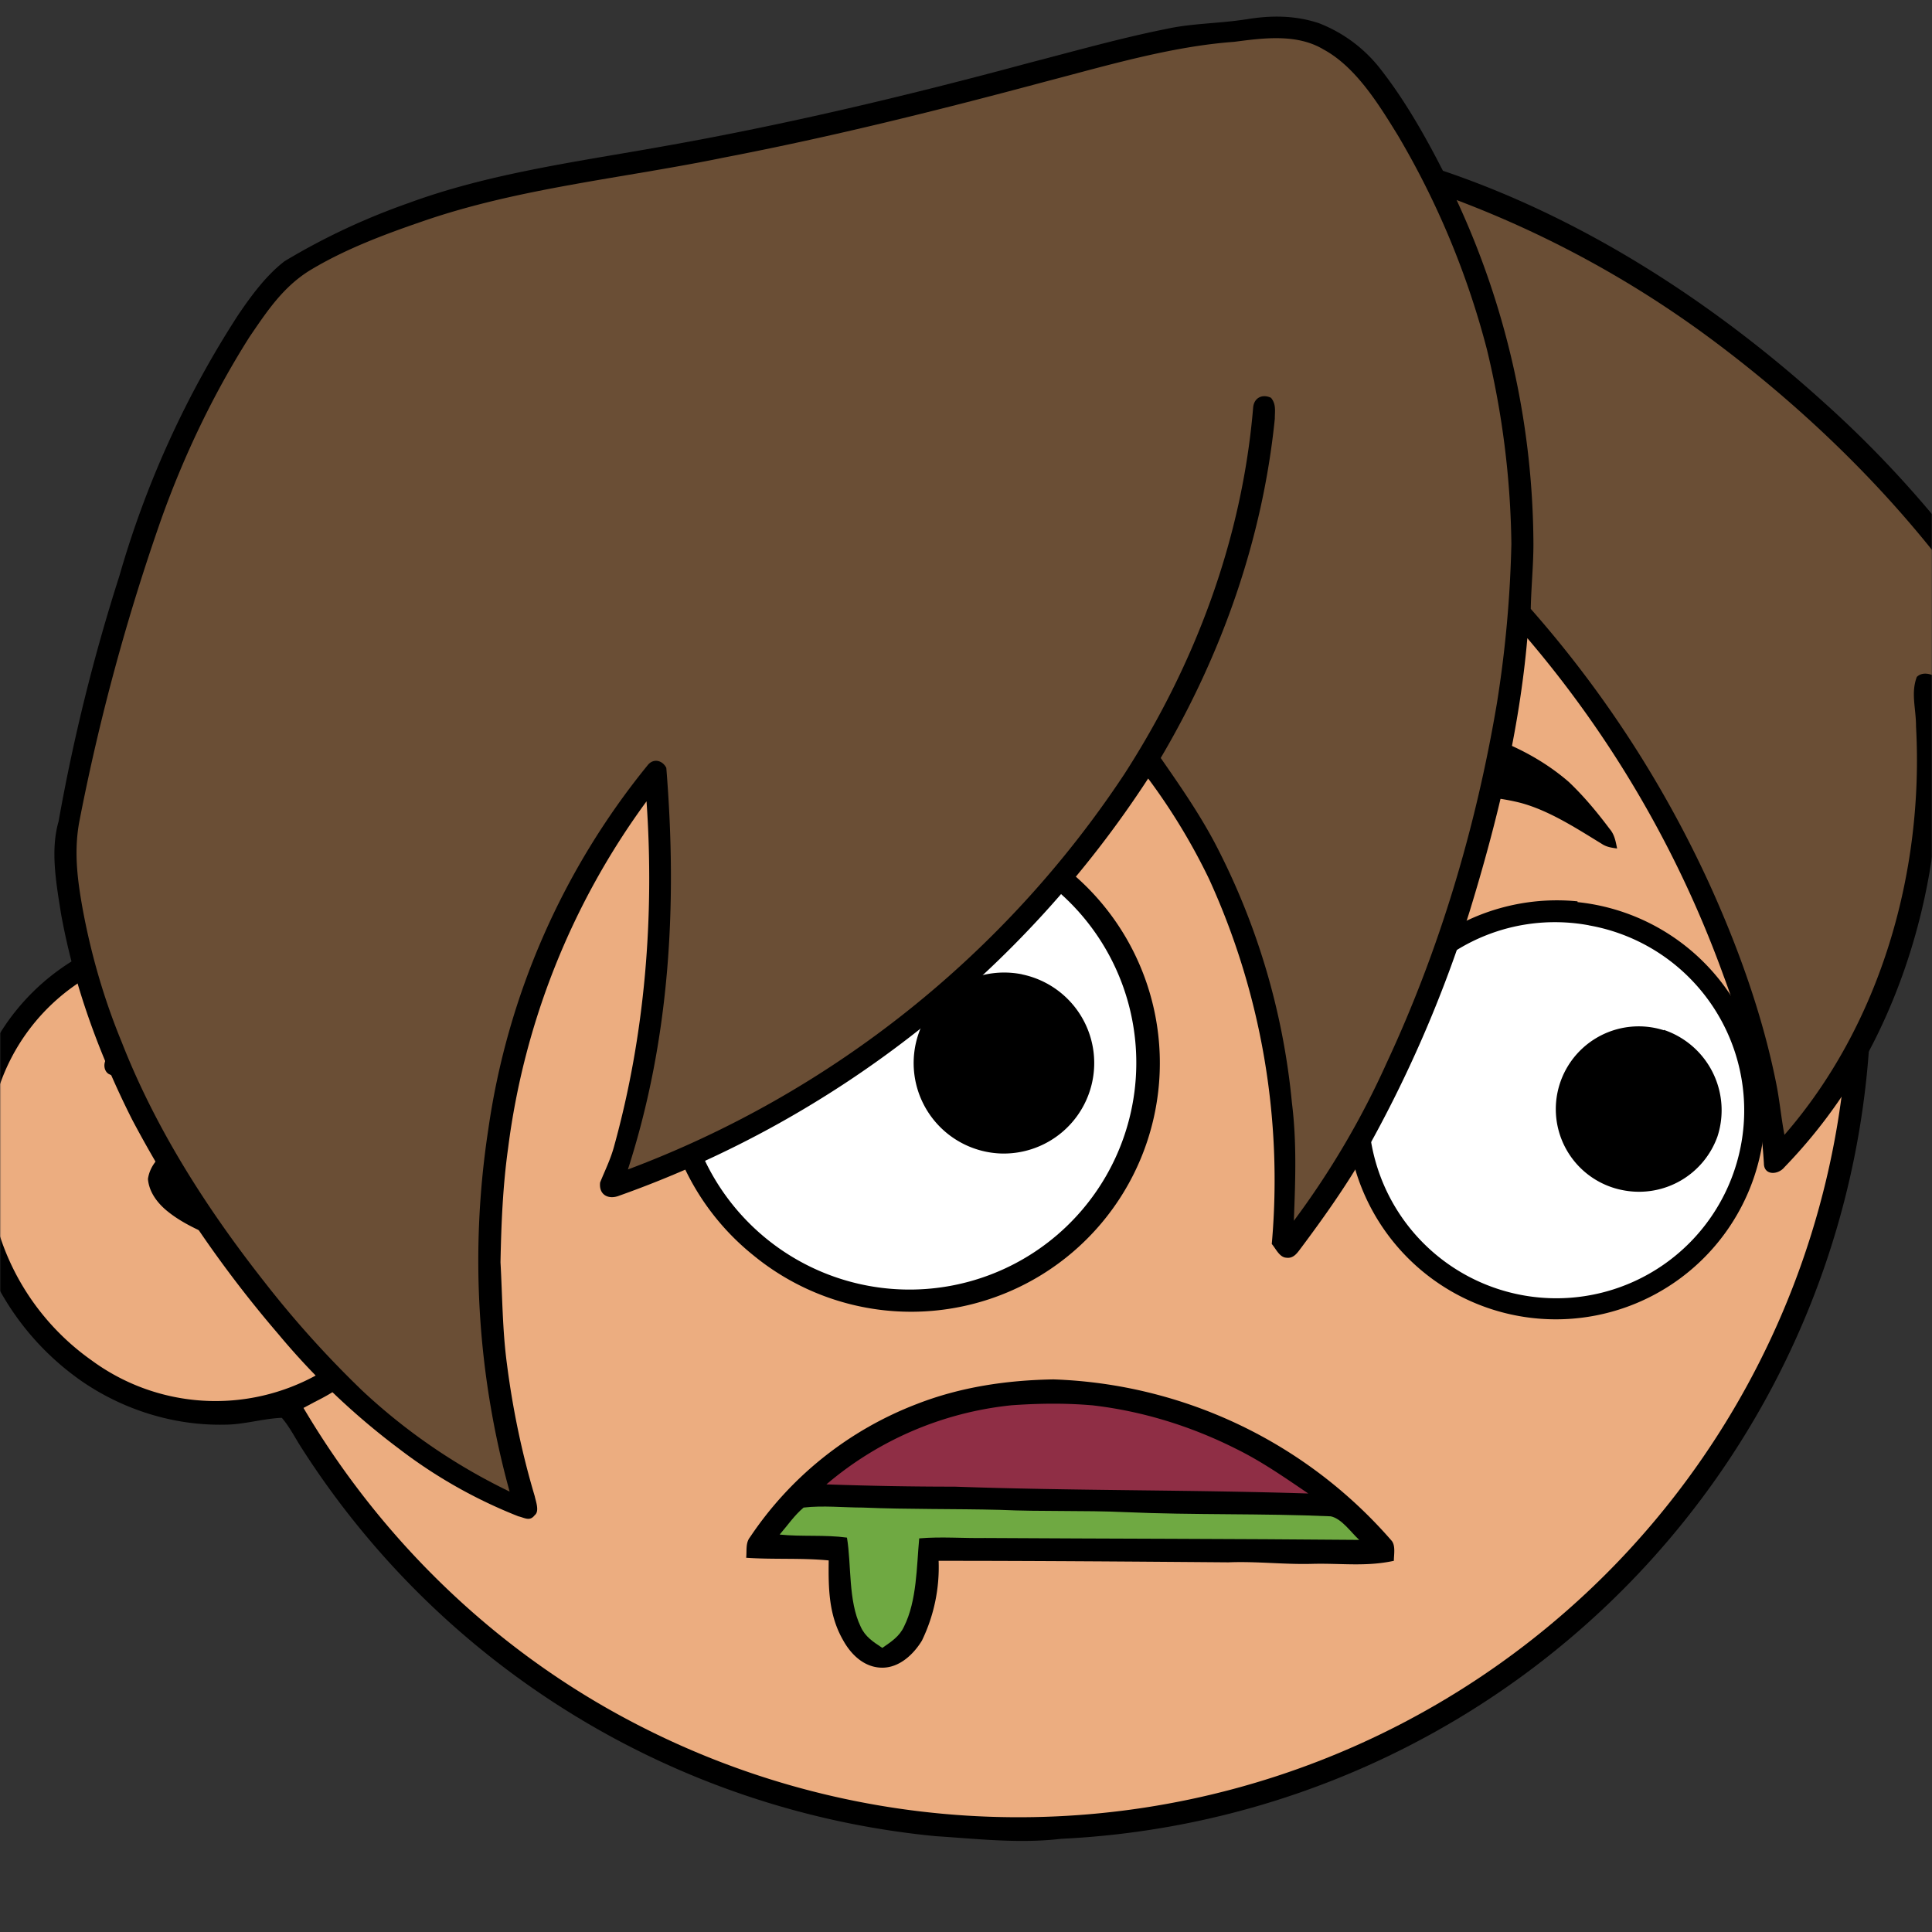 <svg xmlns="http://www.w3.org/2000/svg" viewBox="0 0 762 762" fill="none" shape-rendering="auto"><rect x="0" y="0" width="762" height="762" fill="#333333" stroke="none"/><mask id="viewboxMask"><rect width="762" height="762" rx="0" ry="0" x="0" y="0" fill="#fff" /></mask><g mask="url(#viewboxMask)"><g transform="scale(-1 1) translate(-762 0)"><g transform="translate(-190.5 -190.5) scale(1.5)"><path d="M396 164.8a224.8 224.8 0 0 1 104.8 42.4c6.2 4.9 12.5 9.4 18 15a225.4 225.4 0 0 1 71.8 149 58.5 58.5 0 0 1 50.9 42.2 71 71 0 0 1-27.6 76.5c-11 7.7-24.5 12-38 11.7-5 0-10-1.6-15-1.8-1.9 2.2-3.3 4.9-4.8 7.3A223.3 223.3 0 0 1 389 609.8c-11 .7-21.9 2-33 .7a223.7 223.7 0 0 1-178.8-342.3A223.4 223.4 0 0 1 352 163.5c14.6-1.4 29.4-.3 44 1.3Z" fill="#000"/><path fill-rule="evenodd" clip-rule="evenodd" d="M498.8 213.2A216 216 0 0 0 363 169c-13-.2-26.2 1.6-39 4a218 218 0 0 0-113.6 365.5 218.5 218.5 0 0 0 260.4 40.2c35-18.8 64.2-47.3 84.4-81.5l-3-1.6c-2.8-1.4-5.7-3-8-5-2.2-2-.3-5.8 2.7-4.7 1.5.7 3 1.6 4.4 2.4a55 55 0 0 0 59.6-3.6 64.5 64.5 0 0 0 25-69.8 53.1 53.1 0 0 0-24-31 52.6 52.6 0 0 0-47-2.8c-1.6.8-3.4 1.5-5 1.3-2.5-.2-2.8-4.2-.6-5.2 8-4 16.5-5.6 25.4-6.4a217 217 0 0 0-72-146.4c-4.4-4-8.7-8.1-13.9-11.3Zm107.6 196.2c2-1.2 1.3-5.1-1.4-5-2 0-4.2.8-6.2 1.6l-1.4.4a95.1 95.1 0 0 0-25.5 12.4c-2.2 2-2.2 4.4.1 6.2a92 92 0 0 0 5.2 2.8 36 36 0 0 1 13 9.2c-.2 1.9-2 3.4-3.4 4.5l-.2.2c-3.9 3-8.8 5-13.6 7-2.5 1-4.9 2-7.1 3.1-1.7.8-2.6 2.2-1.6 3.9 1 2 3.2 1.1 5 .5l.6-.2 5.4-2.3c5.4-2.3 11-4.5 15.4-8 2.7-2.1 5.1-5.1 5.4-8.7-.5-3.4-2.7-5.7-5.3-7.8a83 83 0 0 0-11.6-7.2l-1.1-.6c5.4-3 10.8-5.6 16.6-7.7l5-1.7a52 52 0 0 0 6.7-2.6Z" fill="#ecad80"/><g transform="translate(-161 -83)"><path d="M550.3 424.4a65.7 65.7 0 0 1 68.2 43.3A65 65 0 0 1 598 540a65.4 65.4 0 1 1-47.7-115.6Z" fill="#000"/><path d="M549.3 430.3a59.6 59.6 0 1 1 15.1 118.3 59.6 59.6 0 0 1-15.1-118.3Z" fill="#fff"/><path d="M381.2 447A55.3 55.3 0 0 1 441 492a55 55 0 1 1-59.8-44.8Z" fill="#000"/><path d="M378.2 453.3a49.1 49.1 0 0 1 57.2 57.4 49.4 49.4 0 1 1-57.1-57.4Z" fill="#fff"/><path d="M527.2 466.2a23.8 23.8 0 1 1 5.7 47.1 23.8 23.8 0 0 1-5.6-47.1ZM358.5 480.9a21.8 21.8 0 0 1 28 16.5A21.7 21.7 0 0 1 369 523a21.9 21.9 0 0 1-24.6-14.2 22.3 22.3 0 0 1 14.1-28Z" fill="#000"/></g><g transform="translate(-161 -83)"><path d="M502 385c9.9 0 19.9 3.2 28.8 7.3 3.4 1.8 7 4 7.3 8.3-5.1-.9-10.1-2.1-15.4-2.3a58.7 58.7 0 0 0-33.2 7.2c-2.5 1.4-5 3.3-7.6 4.4-1.8.2-4-2-4-3.8-.2-5.8 2-11.9 6.6-15.7A27 27 0 0 1 502 385ZM414 402.6c5.8.2 11 5.3 12.5 10.6.8 2.7-.4 5.8-3.5 5.7-8.8.2-18.2 0-26.8 2.2-7.5 2-14.7 6.7-21.4 10.8-1.2.8-2.5 1-4 1.2.4-2 .7-3.7 2-5.2 3.3-4.4 6.8-8.6 10.7-12.3 6-5.2 13-9 20.4-11.7 3.2-1.1 6.7-1.6 10.1-1.3Z" fill="#000"/></g><g transform="translate(-161 -83)"><path d="M519 572.7c12.3.2 24.5 2 36 6.5a92.6 92.6 0 0 1 43.8 35c1.2 1.5.8 3.5 1 5.4-7.3.5-14.5 0-21.7.7.1 7.4 0 14.4-3.8 21-2.1 3.8-5.6 7.2-10.3 7.2-4.5 0-8.2-3.5-10.4-7.1a44.2 44.2 0 0 1-4.4-21c-25.4 0-50.8.2-76.2.4-7.4-.3-14.6.6-22 .4-7.5-.2-14.2.8-21.5-.8 0-1.6-.5-4 .6-5.3a123.3 123.3 0 0 1 88.9-42.4Z" fill="#000"/><path d="M509 579.5c7-.6 14-.5 21 0a89 89 0 0 1 48.7 20.8c-11.3.4-22.5.6-33.7.6-31 1.1-62 .8-93 1.8 6.2-4.2 12.2-8.4 18.9-11.7 11.9-6 24.8-10 38-11.5Z" fill="#8F2E45"/><path d="M569 606.4c5.2 0 10.6-.6 15.7 0 2.4 2 4.3 4.8 6.3 7.1-5.9.6-11.9 0-17.7.8-1.2 7.1-.3 16.6-3.6 23.4-1.2 2.7-3.3 4-5.7 5.6-2.3-1.6-4.5-3-5.7-5.6-3.4-6.8-3.3-15.7-4-23.2-5.8-.5-11.5 0-17.3-.1-32.8.2-65.6.2-98.4.5 2.2-2 4.6-5.6 7.5-6.2 18-.8 36-.3 54-1.1 11-.5 22-.1 33-.6 12-.3 24-.1 36-.6Z" fill="#6FA942"/></g><g transform="translate(-161 -83)"></g><g transform="translate(-161 -83)"></g><g transform="translate(-161 -83)"><path d="M468.5 215.1c7 1.1 13.9 1 20.8 2.5 12 2.4 24 5.8 36 8.9 32.6 8.8 65.4 16.6 98.7 22.4 21.5 3.8 44 6.9 64.6 14.5 11.4 4 22.3 9.1 32.6 15.3 4.8 3.7 8.7 9 12.1 14a255.4 255.4 0 0 1 31.3 68.7 497.2 497.2 0 0 1 16 64.6c2.2 7.6.6 16.3-.6 24-3.4 19-10 37-18.7 54.3a307 307 0 0 1-38.5 56.5A187.8 187.8 0 0 1 691 591a129.6 129.6 0 0 1-31.3 17.7c-1.7.4-3 1.4-4.3-.3-1.3-1-.3-3.6 0-5 3.4-11.4 5.8-23 7.3-34.7 1.2-8.9 1.2-17.9 1.7-26.8-.2-10-.6-20-2-30a195.8 195.8 0 0 0-36.4-91.2c-2.1 30.3.4 61.3 8.5 90.6.9 3.4 2.4 6.4 3.7 9.6.4 3.3-2.2 4.6-5 3.5a276.5 276.5 0 0 1-139.1-109.7 162 162 0 0 0-16 26.4 190.4 190.4 0 0 0-16.5 96c-1 1.1-2 3.5-3.8 3.6-2 .3-3-1.4-4-2.7-5.6-7.5-11-15.1-15.8-23.2a332.2 332.2 0 0 1-28.5-65.4c-7.1-23.2-13-47.3-15.1-71.6a287.3 287.3 0 0 0-51.6 88.8 169 169 0 0 0-10.6 49.3c0 3.2-3.7 3.1-5.4 1a135.3 135.3 0 0 1-25-36c-12.9-27-17.6-57.3-15-87l-11.6 8.3a134.4 134.4 0 0 0-27.4 28.6c-1.4 1.8-2.2 3.7-4.8 3.3-2.8-1-1.1-4.1-1-6.2 3.1-12.7 8.4-25 14.4-36.5a287 287 0 0 1 59.7-75.3c29-26.3 63.2-48.6 100.5-61.2 4.6-9 9.8-18.2 16-26.2a37.8 37.8 0 0 1 16.6-12.6c6.3-2.1 12.7-2.1 19.2-1Z" fill="#000"/><g fill="#6a4e35"><path d="M471.5 221c16.5 1.2 33.3 6.2 49.4 10.4 28 7.5 56 14.5 84.6 20 26.7 5.5 54 8 79.4 16.8 10.2 3.5 20.6 7.4 29.8 13 7 4.4 11.2 10.8 15.7 17.4 9.5 15 17.2 31.1 23.2 47.9a565.8 565.8 0 0 1 21.5 79.3c1.5 7.8.6 15.2-.8 23-2.2 12-5.6 23.8-10.3 35.2-9 23-22.5 44-37.7 63.3a270 270 0 0 1-25.6 28.4 155.5 155.5 0 0 1-38.7 26.5 228 228 0 0 0 5.6-95.3 195.3 195.3 0 0 0-41.9-95.7c-1.5-1.9-3.9-1.3-4.9.7-2.9 35.8-1 71.2 10.1 105.6a270.4 270.4 0 0 1-130.5-103.9c-18.7-29-31-61.9-33.9-96.4-.2-2.6-2.4-3.7-4.7-2.6-1.4 1.7-1 3.5-1 5.5 3.2 31.6 13.9 61.9 30 89.2-5 7.2-10 14.4-14.2 22.3a185 185 0 0 0-20.3 68.4c-1.3 10.4-.9 20.6-.5 31a221.1 221.1 0 0 1-24.4-41.5c-14-30-23.5-62-29-94.6a307 307 0 0 1-3.8-41.9 229 229 0 0 1 6.4-51 218 218 0 0 1 23.5-56.5c5-8.1 11-17.9 19.5-22.5 7-4.2 15.8-3 23.5-2Z"/><path d="M413 262.6a216.8 216.8 0 0 0-20.2 90.4c0 5.7.6 11.4.7 17.1a295.5 295.5 0 0 0-47 72.4c-7.5 16.5-13.8 34-17.4 51.7-1 4.7-1.4 9.5-2.3 14.2-25.3-29.1-36.7-69.2-34.6-107.4 0-4.8 1.4-8.7-.2-13-1.4-1.4-3.6-.9-5.1 0-4 2-7.7 5-11.4 7.5-9 6-16.2 13.1-23.7 20.8a174 174 0 0 1 13-27.7c19.6-34.5 48-64.4 79.6-88.2a275.5 275.5 0 0 1 68.6-37.8Z"/></g></g><g transform="translate(-161 -83)"></g></g></g></g></svg>